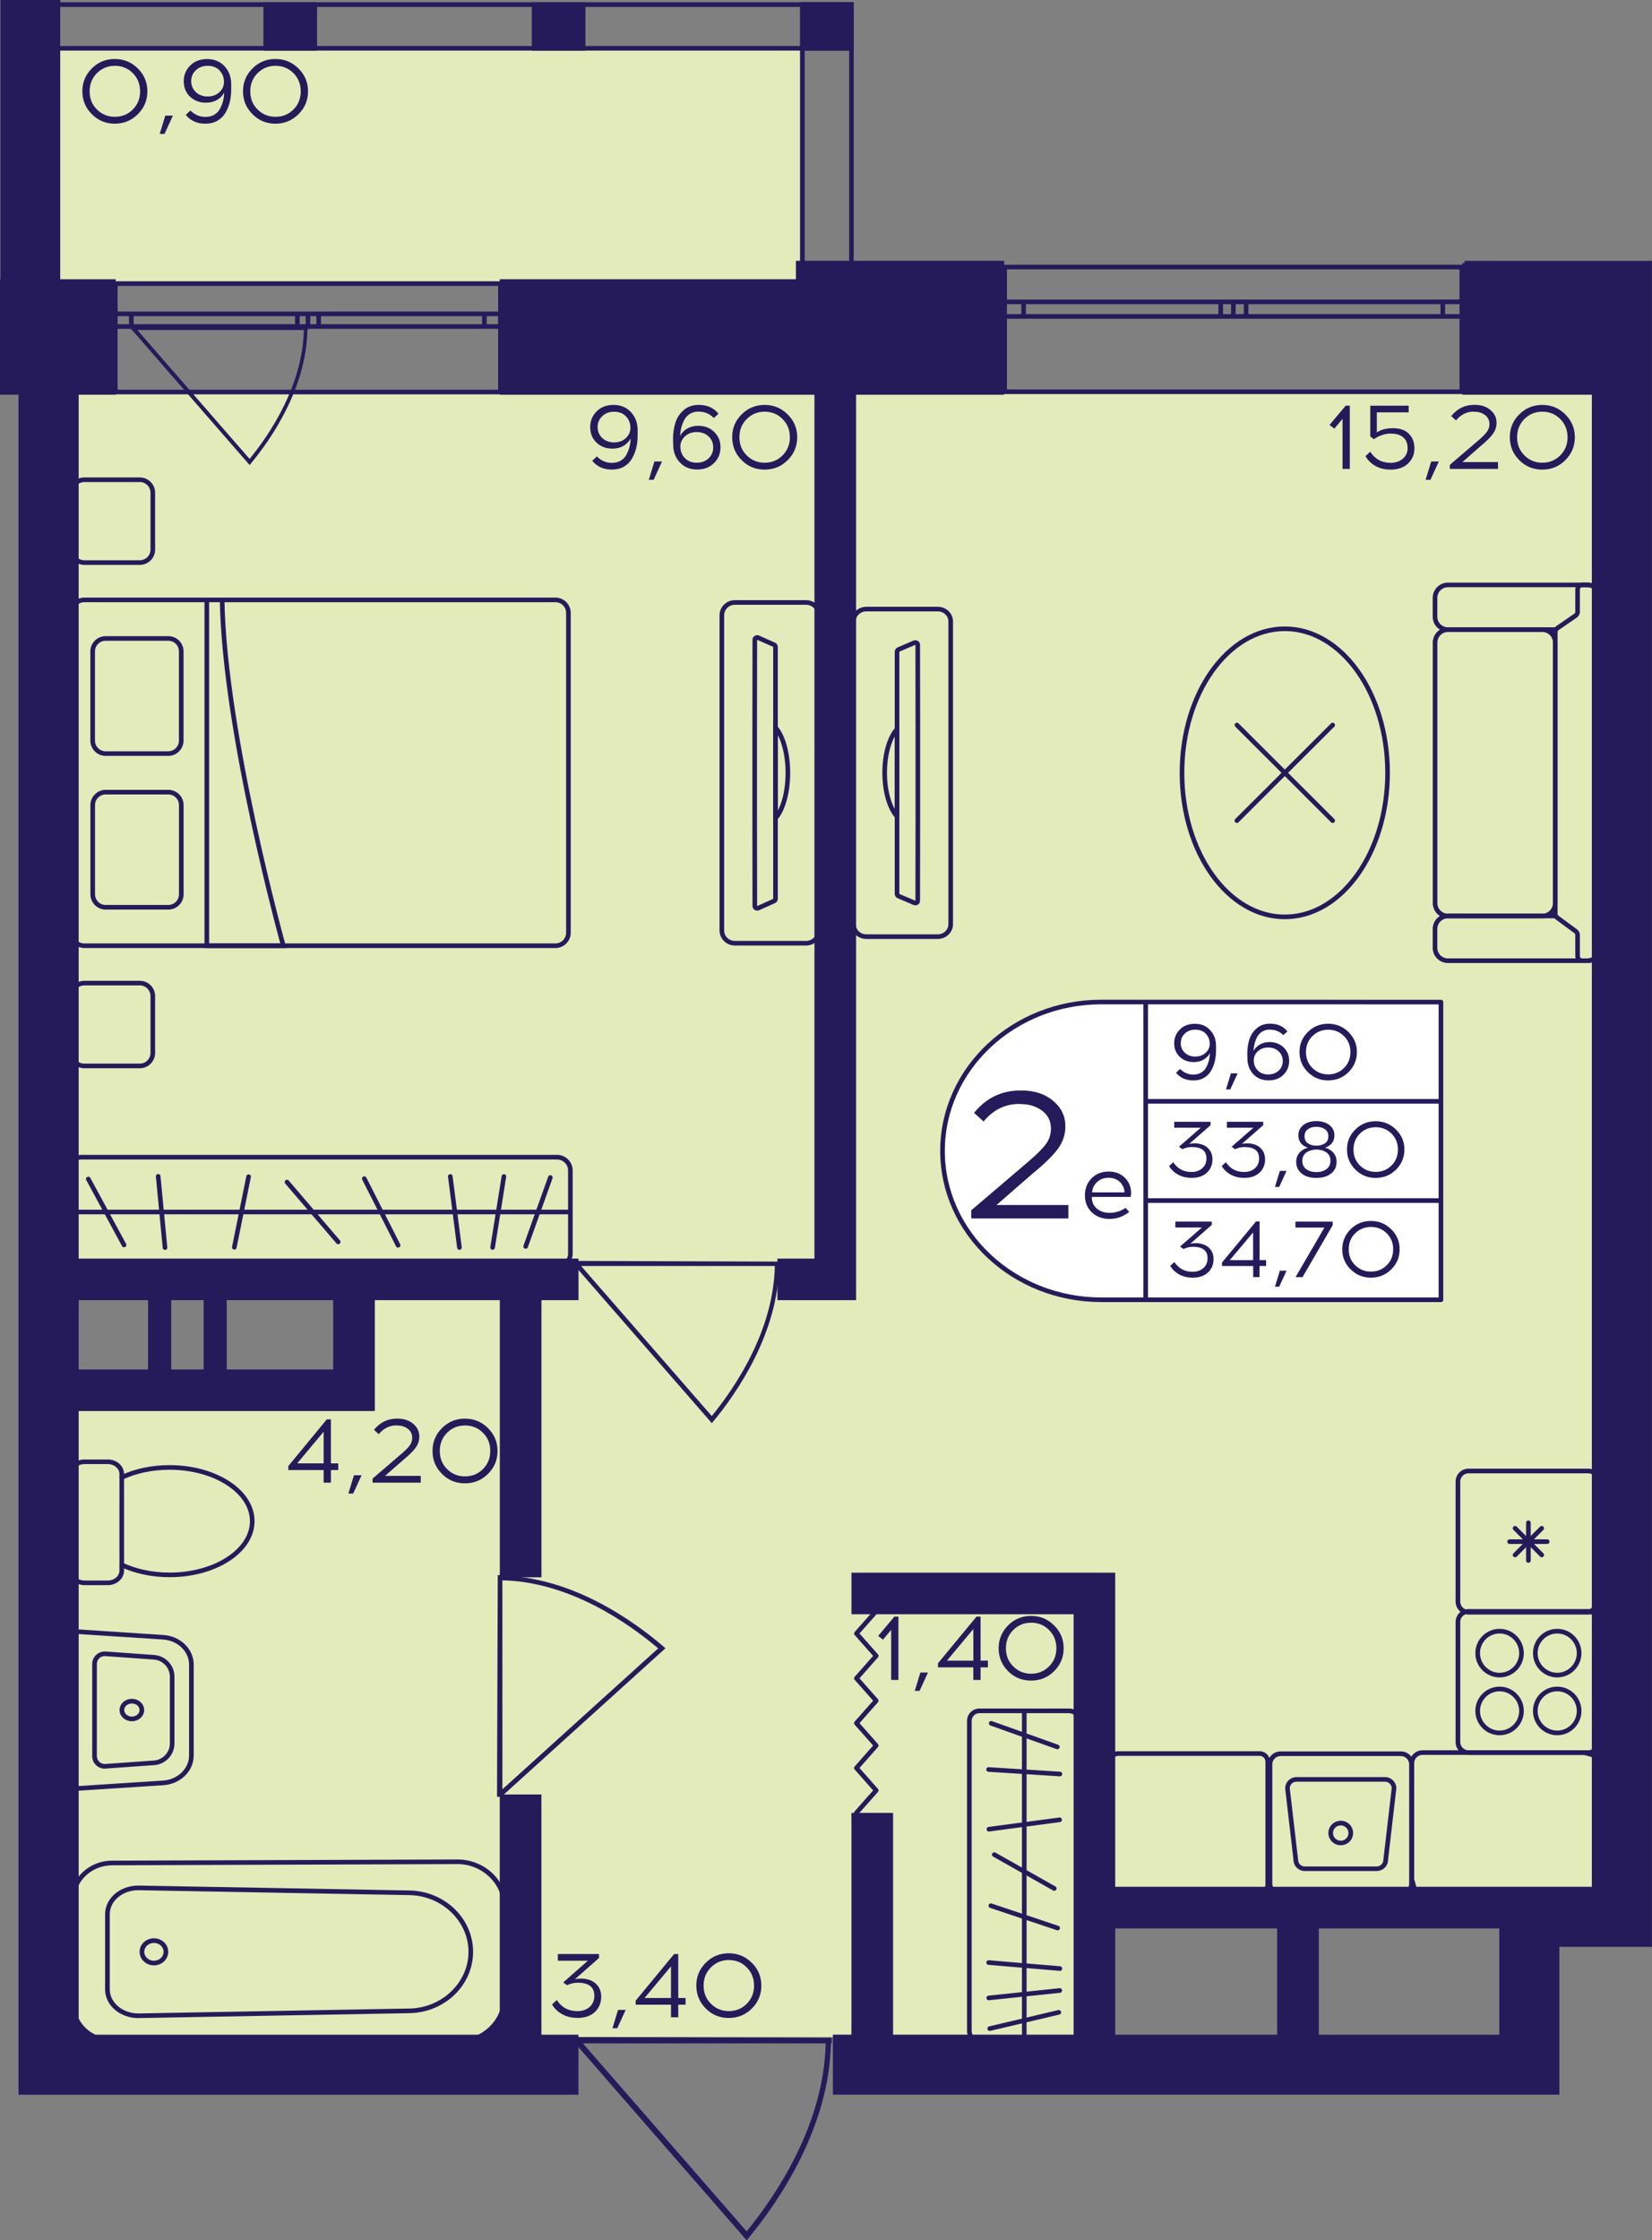<?xml version="1.0" encoding="utf-8"?>
<!-- Generator: Adobe Illustrator 24.3.0, SVG Export Plug-In . SVG Version: 6.00 Build 0)  -->
<svg version="1.1" id="Слой_1" xmlns="http://www.w3.org/2000/svg" xmlns:xlink="http://www.w3.org/1999/xlink" x="0px" y="0px"
	 viewBox="0 0 295.25 400.29" style="enable-background:new 0 0 295.25 400.29;" xml:space="preserve">
<rect x="0" y="0" width="295.25" height="400.29" fill="#808080" stroke="none"/>
<path style="fill:#E3EBBA;" d="M10.34,363.97c61.75,0,123.5,0,185.25,0c0-7.7,0-15.41,0-23.11c31.98,0,63.96,0,95.93,0
	c0-90.24,0-180.49,0-270.73H10.34c0,52.83,0,105.65,0,158.48c17.64,0,35.29,0,52.93,0c0,6.6,0,13.21,0,19.81
	c-17.64,0-35.29,0-52.93,0C10.34,286.93,10.34,325.45,10.34,363.97z"/>
<rect x="5.44" y="8.82" style="fill:#E3EBBA;" width="137.56" height="41.5"/>
<g>
	
		<rect x="142.99" y="0.41" transform="matrix(-1 -2.740408e-07 2.740408e-07 -1 295.578 9.458)" style="fill:#251B5B;" width="9.59" height="8.63"/>
	
		<rect x="0.49" y="0.41" transform="matrix(-1 -2.788777e-07 2.788777e-07 -1 10.415 9.458)" style="fill:#251B5B;" width="9.43" height="8.63"/>
	
		<rect x="47.07" y="0.41" transform="matrix(-1 -2.740449e-07 2.740449e-07 -1 103.739 9.457)" style="fill:#251B5B;" width="9.59" height="8.63"/>
	
		<rect x="95.03" y="0.41" transform="matrix(-1 -2.740415e-07 2.740415e-07 -1 199.658 9.457)" style="fill:#251B5B;" width="9.59" height="8.63"/>
	<g>
		<path style="fill:#251B5B;" d="M151.76,1.24l0,52.78h-7.94V1.24H151.76 M152.58,0.41h-9.59v54.43h9.59L152.58,0.41L152.58,0.41z"
			/>
	</g>
	<g>
		<path style="fill:#251B5B;" d="M9.01,1.24v52.78H1.24V1.24H9.01 M9.84,0.41H0.41v54.43h9.43V0.41L9.84,0.41z"/>
	</g>
	<g>
		<path style="fill:#251B5B;" d="M1.32,1.24l150.44,0v6.98l-150.44,0V1.24 M0.49,0.41v8.63l152.09,0V0.41L0.49,0.41L0.49,0.41z"/>
	</g>
</g>
<g>
	<path style="fill:none;stroke:#251B5B;stroke-width:0.826;stroke-miterlimit:10;" d="M89.43,50.67H20.61v19.38l68.83,0V50.67z
		 M20.61,50.67h68.83 M20.61,70.05l68.83,0 M20.61,56.08h2.86v2.26h-2.86V56.08z M55.04,58.34h-1.9v-2.26h1.9V58.34z M23.47,56.08
		h29.67v2.26H23.47V56.08z M55.04,56.08h1.92v2.26h-1.92V56.08z M89.43,58.34h-2.86v-2.26h2.86V58.34z M56.96,56.08h29.61v2.26
		H56.96V56.08z M20.61,56.08h2.86 M23.47,56.08v2.26 M23.47,58.34h-2.86 M55.04,58.34h-1.9 M53.14,58.34v-2.26 M53.14,56.08h1.9
		 M23.47,56.08h29.67 M53.14,58.34H23.47 M55.04,56.08h1.92 M56.96,56.08v2.26 M56.96,58.34h-1.92 M89.43,58.34h-2.86 M86.57,58.34
		v-2.26 M86.57,56.08h2.86 M56.96,56.08h29.61 M86.57,58.34H56.96"/>
</g>
<g>
	<path style="fill:none;stroke:#251B5B;stroke-width:0.826;stroke-miterlimit:10;" d="M261.26,47.72h-81.71V70l81.71,0V47.72z
		 M179.54,47.72h81.71 M179.54,70l81.71,0 M179.54,53.94h3.4v2.6h-3.4V53.94z M220.43,56.54h-2.26v-2.6h2.26V56.54z M182.94,53.94
		h35.23v2.6h-35.23V53.94z M220.43,53.94h2.28v2.6h-2.28V53.94z M261.26,56.54h-3.4v-2.6h3.4V56.54z M222.71,53.94l35.15,0v2.6
		l-35.15,0V53.94z M179.54,53.94h3.4 M182.94,53.94v2.6 M182.94,56.54h-3.4 M220.43,56.54h-2.26 M218.17,56.54v-2.6 M218.17,53.94
		h2.26 M182.94,53.94h35.23 M218.17,56.54h-35.23 M220.43,53.94h2.28 M222.71,53.94v2.6 M222.71,56.54h-2.28 M261.26,56.54h-3.4
		 M257.86,56.54v-2.6 M257.86,53.94h3.4 M222.71,53.94l35.15,0 M257.86,56.54l-35.15,0"/>
</g>
<polyline style="fill:none;stroke:#251B5B;stroke-width:0.826;stroke-linecap:round;stroke-linejoin:round;stroke-miterlimit:10;" points="
	153.06,323.91 156.6,319.91 153.06,315.9 156.6,311.89 153.06,307.89 156.6,303.88 153.06,299.88 156.6,295.87 153.06,291.87 
	156.6,287.87 "/>
<path style="fill:#251B5B;" d="M148.64,364.12c0,0.33-0.01,0.65-0.01,1h-0.13c-0.3,15.09-9.31,28.23-14.72,34.78l-0.33,0.4
	l-30.64-35.18h-0.2c0-0.38,0-0.76,0-1.14C117.96,364.02,133.3,364.07,148.64,364.12z M104.18,365.11l29.26,33.59
	c5.35-6.55,13.83-19.19,14.12-33.59L104.18,365.11z"/>
<path style="fill:#251B5B;" d="M139.35,225.42c0,0.26-0.01,0.52-0.01,0.79h-0.1c-0.24,12.05-7.43,22.53-11.75,27.76l-0.27,0.32
	l-24.45-28.08h-0.16c0-0.3,0-0.61,0-0.91C114.86,225.34,127.11,225.38,139.35,225.42z M103.86,226.21l23.35,26.81
	c4.27-5.23,11.04-15.32,11.27-26.81L103.86,226.21z"/>
<path style="fill:#251B5B;" d="M88.96,281.43c0.27,0,0.54,0.01,0.82,0.01v0.11c12.51,0.26,23.39,8.01,28.82,12.67l0.33,0.29
	l-29.15,26.37v0.17c-0.32,0-0.63,0-0.95,0C88.88,307.84,88.92,294.64,88.96,281.43z M89.79,319.71l27.84-25.18
	c-5.43-4.6-15.91-11.9-27.84-12.16L89.79,319.71z"/>
<path style="fill:#251B5B;" d="M55.04,58.28c0,0.23,0,0.45-0.01,0.68h-0.09c-0.2,10.35-6.38,19.37-10.1,23.86l-0.23,0.27L23.6,58.96
	h-0.13c0-0.26,0-0.52,0-0.78C33.99,58.21,44.52,58.25,55.04,58.28z M24.54,58.96l20.07,23.04c3.67-4.49,9.49-13.17,9.69-23.04
	L24.54,58.96z"/>
<g>
	<path style="fill:none;stroke:#251B5B;stroke-width:0.826;stroke-miterlimit:10;" d="M286.02,110.2v-3.39
		c0-1.27-1.04-2.3-2.32-2.3h-0.93l-23.98,0c-1.27,0-2.32,1.04-2.32,2.3v3.39c0,1.28,1.04,2.3,2.32,2.3l19.29,0"/>
	<path style="fill:none;stroke:#251B5B;stroke-width:0.826;stroke-miterlimit:10;" d="M286.02,165.97v3.39
		c0,1.28-1.04,2.3-2.32,2.3h-0.93h-23.98c-1.27,0-2.32-1.02-2.32-2.3v-3.39c0-1.27,1.04-2.3,2.32-2.3h19.26"/>
	<path style="fill:none;stroke:#251B5B;stroke-width:0.826;stroke-miterlimit:10;" d="M256.48,161.36v-46.54
		c0-1.28,1.03-2.31,2.31-2.31h16.86c1.28,0,2.31,1.03,2.31,2.31v46.54c0,1.28-1.03,2.31-2.31,2.31h-16.86
		C257.51,163.67,256.48,162.64,256.48,161.36z"/>
	<path style="fill:none;stroke:#251B5B;stroke-width:0.826;stroke-miterlimit:10;" d="M281.6,166.39l-3.31-2.44
		c-0.21-0.16-0.33-0.4-0.33-0.66v-50.36c0-0.27,0.13-0.52,0.36-0.68l3.27-2.25c0.22-0.15,0.36-0.41,0.36-0.68v-3.99
		c0-0.45,0.37-0.82,0.83-0.82h0.92c1.28,0,2.32,1.03,2.32,2.3v62.55c0,1.27-1.04,2.3-2.32,2.3h-0.92c-0.46,0-0.83-0.37-0.83-0.82
		v-3.8C281.94,166.79,281.81,166.54,281.6,166.39z"/>
</g>
<g>
	<path style="fill:none;stroke:#251B5B;stroke-width:0.826;stroke-miterlimit:10;" d="M154.84,167.36h12.75
		c1.29,0,2.32-1,2.32-2.21l0-54.11c0-1.23-1.03-2.21-2.32-2.21h-12.75c-1.27,0-2.32,0.98-2.32,2.21l0,54.11
		C152.52,166.37,153.56,167.36,154.84,167.36z M160.32,116.44c0-0.16,0.12-0.32,0.26-0.38l2.83-1.22c0.3-0.11,0.61,0.08,0.61,0.38
		c0,1.93,0.02,7.97,0.02,15.09v15.53c0,7.12-0.02,13.18-0.02,15.09c0,0.32-0.31,0.51-0.61,0.38l-2.83-1.2
		c-0.15-0.06-0.26-0.22-0.26-0.4V116.44z"/>
	<g>
		<path style="fill:none;stroke:#251B5B;stroke-width:0.826;stroke-miterlimit:10;" d="M158.11,138.08c0-3.39,0.89-6.34,2.2-7.78
			l0,15.56C159.01,144.43,158.11,141.48,158.11,138.08z"/>
	</g>
</g>
<g>
	<g>
		<path style="fill:none;stroke:#251B5B;stroke-width:0.826;stroke-miterlimit:10;" d="M15.07,168.98l84.2,0
			c1.28,0,2.32-1.04,2.32-2.32l0-57.15c0-1.28-1.04-2.32-2.32-2.32l-84.2,0c-1.28,0-2.32,1.04-2.32,2.32l0,57.15
			C12.75,167.95,13.79,168.98,15.07,168.98z"/>
		<g>
			<path style="fill:none;stroke:#251B5B;stroke-width:0.826;stroke-miterlimit:10;" d="M30.08,114.08H18.88
				c-1.28,0-2.32,1.04-2.32,2.32l0,15.93c0,1.28,1.04,2.32,2.32,2.32h11.19c1.28,0,2.32-1.04,2.32-2.32l0-15.93
				C32.4,115.11,31.36,114.08,30.08,114.08z"/>
			<path style="fill:none;stroke:#251B5B;stroke-width:0.826;stroke-miterlimit:10;" d="M30.08,141.54l-11.19,0
				c-1.28,0-2.32,1.04-2.32,2.32l0,15.93c0,1.28,1.04,2.32,2.32,2.32l11.19,0c1.28,0,2.32-1.04,2.32-2.32l0-15.93
				C32.4,142.57,31.36,141.54,30.08,141.54z"/>
		</g>
		<path style="fill:none;stroke:#251B5B;stroke-width:0.826;stroke-miterlimit:10;" d="M36.96,107.2l0,61.79h13.68
			c0,0-10.55-37.96-10.94-61.79"/>
	</g>
	<path style="fill:none;stroke:#251B5B;stroke-width:0.826;stroke-linecap:round;stroke-miterlimit:10;" d="M24.99,85.72l-9.92,0
		c-1.28,0-2.32,1.04-2.32,2.32l0,10.16c0,1.28,1.04,2.32,2.32,2.32l9.92,0c1.28,0,2.32-1.04,2.32-2.32l0-10.16
		C27.31,86.76,26.27,85.72,24.99,85.72z"/>
	<path style="fill:none;stroke:#251B5B;stroke-width:0.826;stroke-linecap:round;stroke-miterlimit:10;" d="M24.99,175.66h-9.92
		c-1.28,0-2.32,1.04-2.32,2.32l0,10.16c0,1.28,1.04,2.32,2.32,2.32h9.92c1.28,0,2.32-1.04,2.32-2.32l0-10.16
		C27.31,176.7,26.27,175.66,24.99,175.66z"/>
</g>
<g>
	<path style="fill:none;stroke:#251B5B;stroke-width:0.826;stroke-miterlimit:10;" d="M144.08,107.65h-12.75
		c-1.29,0-2.32,1.04-2.32,2.3l0,56.28c0,1.28,1.03,2.3,2.32,2.3h12.75c1.27,0,2.32-1.02,2.32-2.3l0-56.28
		C146.4,108.69,145.36,107.65,144.08,107.65z M138.6,160.6c0,0.16-0.12,0.33-0.26,0.39l-2.83,1.27c-0.3,0.12-0.61-0.08-0.61-0.39
		c0-2.01-0.02-8.29-0.02-15.69v-16.15c0-7.4,0.02-13.7,0.02-15.69c0-0.33,0.31-0.53,0.61-0.39l2.83,1.25
		c0.15,0.07,0.26,0.23,0.26,0.41L138.6,160.6z"/>
	<g>
		<path style="fill:none;stroke:#251B5B;stroke-width:0.826;stroke-miterlimit:10;" d="M140.81,138.1c0,3.52-0.89,6.6-2.2,8.09
			v-16.19C139.91,131.5,140.81,134.56,140.81,138.1z"/>
	</g>
</g>
<g>
	<path style="fill:#251B5B;" d="M283.71,313.56c0.82,0,1.48,0.67,1.48,1.48v21.33c0,0.82-0.67,1.48-1.48,1.48h-29.48
		c-0.82,0-1.48-0.67-1.48-1.48v-21.33c0-0.82,0.67-1.48,1.48-1.48H283.71 M283.71,312.74h-29.48c-1.28,0-2.31,1.03-2.31,2.31v21.33
		c0,1.28,1.03,2.31,2.31,2.31h29.48c1.28,0,2.31-1.03,2.31-2.31v-21.33C286.02,313.77,284.98,312.74,283.71,312.74L283.71,312.74z"
		/>
</g>
<g>
	<g>
		<path style="fill:#251B5B;" d="M250.37,313.77c0.82,0,1.48,0.67,1.48,1.48v21.33c0,0.82-0.67,1.48-1.48,1.48h-21.5
			c-0.82,0-1.48-0.67-1.48-1.48v-21.33c0-0.82,0.67-1.48,1.48-1.48H250.37 M250.37,312.94h-21.5c-1.28,0-2.31,1.03-2.31,2.31v21.33
			c0,1.28,1.03,2.31,2.31,2.31h21.5c1.28,0,2.31-1.03,2.31-2.31v-21.33C252.68,313.98,251.65,312.94,250.37,312.94L250.37,312.94z"
			/>
	</g>
	<g>
		<path style="fill:#251B5B;" d="M247.53,318.35c0.65,0,1.18,0.51,1.2,1.15l-1.48,12.71l-0.01,0.05v0.05c0,0.65-0.54,1.19-1.2,1.19
			H233.2c-0.66,0-1.2-0.53-1.2-1.19v-0.05l-0.01-0.05l-1.48-12.71c0.02-0.64,0.55-1.15,1.2-1.15H247.53 M247.53,317.53h-15.81
			c-1.12,0-2.03,0.9-2.03,2.01l1.48,12.76c0,1.11,0.91,2.01,2.03,2.01h12.85c1.12,0,2.03-0.9,2.03-2.01l1.48-12.76
			C249.55,318.43,248.65,317.53,247.53,317.53L247.53,317.53z"/>
	</g>
	<g>
		<path style="fill:#251B5B;" d="M239.62,326.16c0.76,0,1.38,0.61,1.38,1.37s-0.62,1.37-1.38,1.37c-0.76,0-1.38-0.61-1.38-1.37
			S238.86,326.16,239.62,326.16 M239.62,325.33c-1.22,0-2.21,0.98-2.21,2.19c0,1.21,0.99,2.19,2.21,2.19c1.22,0,2.21-0.98,2.21-2.19
			C241.83,326.31,240.84,325.33,239.62,325.33L239.62,325.33z"/>
	</g>
</g>
<g>
	<g>
		<path style="fill:#251B5B;" d="M283.85,288.33c0.82,0,1.48,0.67,1.48,1.48v21.45c0,0.82-0.67,1.48-1.48,1.48h-21.39
			c-0.82,0-1.48-0.67-1.48-1.48v-21.45c0-0.82,0.67-1.48,1.48-1.48H283.85 M283.85,287.51h-21.39c-1.28,0-2.31,1.03-2.31,2.31v21.45
			c0,1.28,1.03,2.31,2.31,2.31h21.39c1.28,0,2.31-1.03,2.31-2.31v-21.45C286.16,288.54,285.13,287.51,283.85,287.51L283.85,287.51z"
			/>
	</g>
	<g>
		<g>
			<path style="fill:#251B5B;" d="M268.01,302.2c1.93,0,3.5,1.58,3.5,3.51s-1.57,3.51-3.5,3.51s-3.5-1.58-3.5-3.51
				S266.08,302.2,268.01,302.2 M268.01,301.37c-2.39,0-4.33,1.94-4.33,4.34s1.94,4.34,4.33,4.34s4.33-1.94,4.33-4.34
				S270.4,301.37,268.01,301.37L268.01,301.37z"/>
		</g>
		<g>
			<path style="fill:#251B5B;" d="M278.31,291.87c1.93,0,3.5,1.58,3.5,3.51s-1.57,3.51-3.5,3.51s-3.5-1.58-3.5-3.51
				S276.38,291.87,278.31,291.87 M278.31,291.04c-2.39,0-4.33,1.94-4.33,4.34c0,2.4,1.94,4.34,4.33,4.34s4.33-1.94,4.33-4.34
				C282.64,292.98,280.7,291.04,278.31,291.04L278.31,291.04z"/>
		</g>
		<g>
			<path style="fill:#251B5B;" d="M268.01,291.87c1.93,0,3.5,1.58,3.5,3.51s-1.57,3.51-3.5,3.51s-3.5-1.58-3.5-3.51
				S266.08,291.87,268.01,291.87 M268.01,291.04c-2.39,0-4.33,1.94-4.33,4.34c0,2.4,1.94,4.34,4.33,4.34s4.33-1.94,4.33-4.34
				C272.33,292.98,270.4,291.04,268.01,291.04L268.01,291.04z"/>
		</g>
		<g>
			<path style="fill:#251B5B;" d="M278.31,302.2c1.93,0,3.5,1.58,3.5,3.51s-1.57,3.51-3.5,3.51s-3.5-1.58-3.5-3.51
				S276.38,302.2,278.31,302.2 M278.31,301.37c-2.39,0-4.33,1.94-4.33,4.34s1.94,4.34,4.33,4.34s4.33-1.94,4.33-4.34
				S280.7,301.37,278.31,301.37L278.31,301.37z"/>
		</g>
	</g>
</g>
<g>
	<g>
		<path style="fill:#251B5B;" d="M283.85,263.25c0.82,0,1.48,0.67,1.48,1.48v21.45c0,0.82-0.67,1.48-1.48,1.48h-21.39
			c-0.82,0-1.48-0.67-1.48-1.48v-21.45c0-0.82,0.67-1.48,1.48-1.48H283.85 M283.85,262.42h-21.39c-1.28,0-2.31,1.03-2.31,2.31v21.45
			c0,1.28,1.03,2.31,2.31,2.31h21.39c1.28,0,2.31-1.03,2.31-2.31v-21.45C286.16,263.46,285.13,262.42,283.85,262.42L283.85,262.42z"
			/>
	</g>
	<g>
		
			<line style="fill:none;stroke:#251B5B;stroke-width:0.826;stroke-linecap:round;stroke-miterlimit:10;" x1="269.8" y1="275.46" x2="276.52" y2="275.46"/>
		
			<line style="fill:none;stroke:#251B5B;stroke-width:0.826;stroke-linecap:round;stroke-miterlimit:10;" x1="270.78" y1="273.07" x2="275.54" y2="277.84"/>
		
			<line style="fill:none;stroke:#251B5B;stroke-width:0.826;stroke-linecap:round;stroke-miterlimit:10;" x1="273.16" y1="272.09" x2="273.16" y2="278.83"/>
		
			<line style="fill:none;stroke:#251B5B;stroke-width:0.826;stroke-linecap:round;stroke-miterlimit:10;" x1="275.54" y1="273.07" x2="270.78" y2="277.84"/>
	</g>
</g>
<g>
	<path style="fill:#251B5B;" d="M225.14,313.74c0.56,0,1.02,0.46,1.02,1.02v21.99c0,0.56-0.46,1.02-1.02,1.02h-25.3
		c-0.56,0-1.02-0.46-1.02-1.02v-21.99c0-0.56,0.46-1.02,1.02-1.02H225.14 M225.14,312.91h-25.3c-1.02,0-1.85,0.83-1.85,1.85v21.99
		c0,1.02,0.83,1.85,1.85,1.85h25.3c1.02,0,1.85-0.83,1.85-1.85v-21.99C226.98,313.74,226.16,312.91,225.14,312.91L225.14,312.91z"/>
</g>
<g>
	
		<ellipse style="fill:none;stroke:#251B5B;stroke-width:0.826;stroke-miterlimit:10;" cx="229.62" cy="138.09" rx="18.37" ry="25.74"/>
	<g>
		
			<line style="fill:none;stroke:#251B5B;stroke-width:0.826;stroke-linecap:round;stroke-miterlimit:10;" x1="238.18" y1="129.55" x2="221.06" y2="146.63"/>
		
			<line style="fill:none;stroke:#251B5B;stroke-width:0.826;stroke-linecap:round;stroke-miterlimit:10;" x1="238.18" y1="146.63" x2="221.07" y2="129.55"/>
	</g>
</g>
<g>
	<g>
		<path style="fill:none;stroke:#251B5B;stroke-width:0.826;stroke-miterlimit:10;" d="M21.76,263.99v-0.61
			c0-1.21-1.12-2.19-2.49-2.19h-4.15c-1.38,0-2.49,0.99-2.49,2.19v17.25c0,1.21,1.1,2.19,2.49,2.19h4.15c1.37,0,2.49-0.99,2.49-2.19
			v-1.02"/>
	</g>
	<g>
		<path style="fill:none;stroke:#251B5B;stroke-width:0.826;stroke-miterlimit:10;" d="M45.08,271.8c0-5.3-6.61-9.6-14.77-9.6
			c-3.18,0-6.15,0.65-8.55,1.79v15.62c2.41,1.13,5.37,1.79,8.55,1.79C38.47,281.4,45.08,277.1,45.08,271.8z"/>
	</g>
</g>
<g>
	<g>
		<path style="fill:#251B5B;" d="M81.92,333.07c4.32,0.1,7.84,3.48,7.84,7.55v16.27c0,4.07-3.52,7.46-7.83,7.55l-61.89-0.21
			c-3.65,0-6.62-2.79-6.62-6.22l0-18.5c0-3.43,2.97-6.22,6.63-6.22L81.92,333.07 M81.93,332.25l-61.89,0.21
			c-4.11,0-7.45,3.15-7.45,7.04l0,18.5c0,3.89,3.33,7.04,7.45,7.04l61.89,0.21c4.81-0.1,8.65-3.82,8.65-8.37v-16.27
			C90.59,336.07,86.74,332.35,81.93,332.25L81.93,332.25z"/>
	</g>
	<g>
		<path style="fill:#251B5B;" d="M24.71,337.74l48.48,0.88c5.81,0.11,10.54,4.66,10.54,10.13c0,5.47-4.73,10.02-10.53,10.13
			l-48.47,0.88c-2.81,0-5.11-1.93-5.11-4.29v-13.44C19.61,339.67,21.9,337.74,24.71,337.74 M24.71,336.91
			c-3.28,0-5.93,2.29-5.93,5.12v13.44c0,2.83,2.66,5.12,5.93,5.12l48.49-0.88c6.3-0.12,11.35-4.99,11.35-10.96v0
			c0-5.96-5.04-10.83-11.35-10.96L24.71,336.91L24.71,336.91z"/>
	</g>
	<g>
		<path style="fill:#251B5B;" d="M27.51,347.16c0.95,0,1.73,0.71,1.73,1.59s-0.78,1.59-1.73,1.59s-1.73-0.71-1.73-1.59
			S26.56,347.16,27.51,347.16 M27.51,346.33c-1.41,0-2.56,1.08-2.56,2.42s1.14,2.42,2.56,2.42c1.41,0,2.56-1.08,2.56-2.42
			S28.92,346.33,27.51,346.33L27.51,346.33z"/>
	</g>
</g>
<g>
	<g>
		<path style="fill:#251B5B;" d="M23.57,304.38L23.57,304.38c0.76,0,1.37,0.53,1.37,1.17s-0.62,1.17-1.37,1.17s-1.37-0.53-1.37-1.17
			C22.2,304.9,22.81,304.38,23.57,304.38 M23.57,303.55c-1.21,0-2.2,0.89-2.2,2c0,1.1,0.98,2,2.2,2c1.21,0,2.2-0.89,2.2-2
			C25.77,304.45,24.78,303.55,23.57,303.55L23.57,303.55z"/>
	</g>
	<g>
		<path style="fill:#251B5B;" d="M13.42,291.93l15.72,1.02c2.61,0.17,4.65,2.13,4.65,4.47v16.26c0,2.34-2.04,4.3-4.65,4.47
			l-15.72,1.02L13.42,291.93 M12.59,291.05l0,29l16.6-1.07c3.06-0.2,5.43-2.51,5.43-5.29v-16.26c0-2.78-2.37-5.1-5.43-5.29
			L12.59,291.05L12.59,291.05z"/>
	</g>
	<g>
		<path style="fill:#251B5B;" d="M18.71,295.91c0.03,0,0.07,0,0.1,0l8.69,0.62c1.6,0.11,2.86,1.46,2.86,3.06v11.92
			c0,1.6-1.25,2.94-2.86,3.06l-8.69,0.62c-0.03,0-0.07,0-0.1,0c-0.77,0-1.4-0.63-1.4-1.4v-16.47
			C17.31,296.54,17.94,295.91,18.71,295.91 M18.71,295.09c-1.22,0-2.23,0.99-2.23,2.23v16.47c0,1.24,1.01,2.23,2.23,2.23
			c0.05,0,0.11,0,0.16-0.01l8.69-0.62c2.04-0.14,3.62-1.84,3.62-3.88v-11.92c0-2.04-1.58-3.73-3.62-3.88l-8.69-0.62
			C18.82,295.09,18.76,295.09,18.71,295.09L18.71,295.09z"/>
	</g>
</g>
<g>
	<g>
		<g>
			<path style="fill:#251B5B;" d="M99.56,207.18c1.09,0,1.97,0.88,1.97,1.97v14.82c0,1.09-0.88,1.97-1.97,1.97H14.58
				c-1.09,0-1.97-0.88-1.97-1.97v-14.82c0-1.09,0.88-1.97,1.97-1.97H99.56 M99.56,206.35H14.58c-1.54,0-2.79,1.25-2.79,2.79v14.82
				c0,1.54,1.25,2.79,2.79,2.79h84.98c1.54,0,2.79-1.25,2.79-2.79v-14.82C102.35,207.6,101.1,206.35,99.56,206.35L99.56,206.35z"/>
		</g>
	</g>
	
		<line style="fill:none;stroke:#251B5B;stroke-width:0.826;stroke-miterlimit:10;" x1="12.16" y1="216.56" x2="102.04" y2="216.56"/>
	
		<line style="fill:none;stroke:#251B5B;stroke-width:0.826;stroke-linecap:round;stroke-miterlimit:10;" x1="28.27" y1="210.19" x2="29.49" y2="222.92"/>
	
		<line style="fill:none;stroke:#251B5B;stroke-width:0.826;stroke-linecap:round;stroke-miterlimit:10;" x1="44.43" y1="210.25" x2="41.88" y2="222.86"/>
	
		<line style="fill:none;stroke:#251B5B;stroke-width:0.826;stroke-linecap:round;stroke-miterlimit:10;" x1="98.36" y1="210.4" x2="93.95" y2="222.71"/>
	
		<line style="fill:none;stroke:#251B5B;stroke-width:0.826;stroke-linecap:round;stroke-miterlimit:10;" x1="51.29" y1="211.21" x2="60.44" y2="221.9"/>
	
		<line style="fill:none;stroke:#251B5B;stroke-width:0.826;stroke-linecap:round;stroke-miterlimit:10;" x1="65.11" y1="210.6" x2="71.15" y2="222.51"/>
	
		<line style="fill:none;stroke:#251B5B;stroke-width:0.826;stroke-linecap:round;stroke-miterlimit:10;" x1="80.48" y1="210.21" x2="82.11" y2="222.9"/>
	
		<line style="fill:none;stroke:#251B5B;stroke-width:0.826;stroke-linecap:round;stroke-miterlimit:10;" x1="90.06" y1="210.22" x2="88.04" y2="222.89"/>
	
		<line style="fill:none;stroke:#251B5B;stroke-width:0.826;stroke-linecap:round;stroke-miterlimit:10;" x1="15.78" y1="210.66" x2="22.17" y2="222.45"/>
</g>
<g>
	<g>
		<g>
			<path style="fill:#251B5B;" d="M191.07,306.11c0.76,0,1.38,0.62,1.38,1.38v55.42c0,0.76-0.62,1.38-1.38,1.38h-16.03
				c-0.76,0-1.38-0.62-1.38-1.38v-55.42c0-0.76,0.62-1.38,1.38-1.38H191.07 M191.07,305.28h-16.03c-1.22,0-2.21,0.99-2.21,2.21
				v55.42c0,1.22,0.99,2.21,2.21,2.21h16.03c1.22,0,2.21-0.99,2.21-2.21v-55.42C193.28,306.27,192.29,305.28,191.07,305.28
				L191.07,305.28z"/>
		</g>
	</g>
	
		<line style="fill:none;stroke:#251B5B;stroke-width:0.826;stroke-miterlimit:10;" x1="183.06" y1="305.53" x2="183.06" y2="364.91"/>
	
		<line style="fill:none;stroke:#251B5B;stroke-width:0.826;stroke-linecap:round;stroke-miterlimit:10;" x1="176.68" y1="316.17" x2="189.43" y2="316.98"/>
	
		<line style="fill:none;stroke:#251B5B;stroke-width:0.826;stroke-linecap:round;stroke-miterlimit:10;" x1="176.74" y1="326.84" x2="189.38" y2="325.16"/>
	
		<line style="fill:none;stroke:#251B5B;stroke-width:0.826;stroke-linecap:round;stroke-miterlimit:10;" x1="176.89" y1="362.47" x2="189.23" y2="359.56"/>
	
		<line style="fill:none;stroke:#251B5B;stroke-width:0.826;stroke-linecap:round;stroke-miterlimit:10;" x1="177.7" y1="331.38" x2="188.42" y2="337.43"/>
	
		<line style="fill:none;stroke:#251B5B;stroke-width:0.826;stroke-linecap:round;stroke-miterlimit:10;" x1="177.09" y1="340.51" x2="189.02" y2="344.5"/>
	
		<line style="fill:none;stroke:#251B5B;stroke-width:0.826;stroke-linecap:round;stroke-miterlimit:10;" x1="176.7" y1="350.67" x2="189.42" y2="351.74"/>
	
		<line style="fill:none;stroke:#251B5B;stroke-width:0.826;stroke-linecap:round;stroke-miterlimit:10;" x1="176.71" y1="356.99" x2="189.4" y2="355.66"/>
	
		<line style="fill:none;stroke:#251B5B;stroke-width:0.826;stroke-linecap:round;stroke-miterlimit:10;" x1="177.15" y1="307.92" x2="188.97" y2="312.14"/>
</g>
<g>
	<path style="fill:#251B5B;stroke:#251B5B;stroke-width:0.826;stroke-miterlimit:10;" d="M13.65,70.12h6.62V50.31h-9.92V0.41H0.49
		v49.9H0.41v19.81h3.31v303.75h6.62h3.31h89.32v-9.9h-6.62v-42.92h-6.62v39.06c-0.22,0.43-0.42,0.87-0.71,1.26
		c-0.9,1.25-2.03,2.05-3.19,2.6H16.56c-0.86-0.52-1.69-1.19-2.37-2.14c-0.22-0.3-0.37-0.64-0.54-0.97V251.71h13.23h3.31h29.77h6.62
		v-6.6V231.9h23.16v49.52h6.62V231.9h6.62v-6.6H13.65V70.12z M30.19,245.11V231.9h6.62v13.21H30.19z M59.96,245.11H40.11V231.9
		h19.85V245.11z M26.88,231.9v13.21H13.65V231.9H26.88z"/>
	<polygon style="fill:#251B5B;stroke:#251B5B;stroke-width:0.826;stroke-miterlimit:10;" points="152.59,225.3 152.59,70.12 
		159.2,70.12 179.05,70.12 179.05,47.01 142.66,47.01 142.66,50.31 89.73,50.31 89.73,70.12 142.66,70.12 145.97,70.12 
		145.97,225.3 139.35,225.3 139.35,231.9 145.97,231.9 152.59,231.9 	"/>
	<path style="fill:#251B5B;stroke:#251B5B;stroke-width:0.826;stroke-miterlimit:10;" d="M261.75,47.01v23.11h23.16v217.34
		c-0.23,0.18-0.46,0.37-0.65,0.48c0.17,0.04,0.4,0.14,0.65,0.27v24.59c-0.29,0.25-0.57,0.46-0.81,0.59c0.2,0.05,0.5,0.17,0.81,0.37
		v23.62c-0.04,0.06-0.08,0.11-0.12,0.16h-6.5h-3.31h-3.31h-3.31h-15.49c-0.11-0.21-0.18-0.41-0.22-0.56
		c-0.09,0.16-0.27,0.37-0.41,0.56h-24.93c-0.16-0.19-0.34-0.4-0.44-0.56c-0.04,0.15-0.12,0.35-0.23,0.56H198.9v-49.52v-3.3v-3.3
		h-46.31v6.6h39.7v75.94H159.2v-39.62h-6.62v39.62h-3.31v9.9h119.09h9.92v-9.9v-16.51h16.54v-6.6v-3.3V70.12V53.62v-6.6H261.75z
		 M198.9,344.16h29.77v19.81H198.9V344.16z M235.29,363.97v-19.81h33.08v19.81H235.29z"/>
</g>
<g>
	<path style="fill:#FFFFFF;stroke:#251B5B;stroke-width:0.826;stroke-linejoin:round;stroke-miterlimit:10;" d="M257.53,179.05
		l0,53.19l-60.71,0c-15.65,0-28.37-11.92-28.37-26.6s12.72-26.6,28.37-26.6L257.53,179.05z M204.76,179.05l0,53.19 M204.76,196.78
		l52.77,0 M204.76,214.51l52.77,0"/>
	<g>
		<path style="fill:#251B5B;" d="M190.93,217.71h-17.35v-1.45l10.3-8.78c1.47-1.26,2.5-2.29,3.08-3.1c0.58-0.81,0.87-1.72,0.87-2.71
			c0-1.34-0.52-2.41-1.57-3.2c-1.05-0.79-2.31-1.19-3.78-1.19l-0.3-0.03c-2.54,0-4.67,1.05-6.39,3.14l-1.7-1.55
			c2.16-2.66,4.92-3.99,8.26-3.99h0.37c2.23,0.02,4.07,0.64,5.52,1.86c1.45,1.22,2.17,2.74,2.17,4.54c0,1.45-0.44,2.79-1.32,3.99
			c-0.88,1.21-2.38,2.69-4.5,4.42l-6.49,5.65h12.84V217.71z"/>
		<path style="fill:#251B5B;" d="M198.14,209.33c0.9,0,1.68,0.22,2.32,0.64c0.65,0.43,1.12,1.02,1.44,1.77
			c0.13,0.32,0.21,0.69,0.24,1.11c0.03,0.42,0,0.75-0.09,1.01h-6.92c0,0.87,0.29,1.56,0.88,2.07c0.59,0.51,1.34,0.77,2.27,0.78
			c1.06,0,2.02-0.3,2.89-0.89l0.65,0.73c-1.08,0.84-2.26,1.25-3.54,1.25c-1.29-0.01-2.35-0.41-3.16-1.19
			c-0.81-0.78-1.22-1.79-1.22-3.04c0-1.2,0.39-2.21,1.18-3.02C195.86,209.74,196.88,209.33,198.14,209.33z M198.14,210.44
			c-0.83,0-1.51,0.25-2.06,0.76c-0.55,0.51-0.85,1.12-0.89,1.85h5.77c0.02-0.29-0.04-0.6-0.18-0.94c-0.21-0.51-0.55-0.91-1-1.21
			C199.3,210.59,198.76,210.44,198.14,210.44z"/>
	</g>
	<g>
		<path style="fill:#251B5B;" d="M216.33,201.07l-3.81,3.34c0.28-0.08,0.67-0.12,1.16-0.12c0.97,0.06,1.71,0.35,2.23,0.87
			c0.52,0.52,0.78,1.18,0.78,1.97c0,0.97-0.32,1.76-0.97,2.38c-0.65,0.62-1.54,0.94-2.66,0.95h-0.13c-0.91-0.01-1.71-0.2-2.39-0.58
			c-0.68-0.38-1.22-0.89-1.6-1.53l0.75-0.68c0.76,1.16,1.85,1.74,3.26,1.74h0.09c0.76-0.02,1.38-0.25,1.86-0.69
			c0.48-0.44,0.72-1.02,0.72-1.73c0-1.36-0.87-2.04-2.62-2.04c-0.56,0-1.12,0.13-1.69,0.39l-0.6-0.44l3.89-3.4h-4.74v-1.06h6.5
			V201.07z"/>
		<path style="fill:#251B5B;" d="M225.74,201.07l-3.81,3.34c0.28-0.08,0.67-0.12,1.16-0.12c0.97,0.06,1.71,0.35,2.23,0.87
			c0.52,0.52,0.78,1.18,0.78,1.97c0,0.97-0.32,1.76-0.97,2.38c-0.65,0.62-1.54,0.94-2.66,0.95h-0.13c-0.91-0.01-1.71-0.2-2.39-0.58
			c-0.68-0.38-1.22-0.89-1.6-1.53l0.75-0.68c0.76,1.16,1.85,1.74,3.26,1.74h0.09c0.76-0.02,1.38-0.25,1.86-0.69
			c0.48-0.44,0.72-1.02,0.72-1.73c0-1.36-0.87-2.04-2.62-2.04c-0.56,0-1.12,0.13-1.69,0.39l-0.6-0.44l3.89-3.4h-4.74v-1.06h6.5
			V201.07z"/>
		<path style="fill:#251B5B;" d="M229.94,209.21l-1.32,2.87h-0.76l0.88-2.87H229.94z"/>
		<path style="fill:#251B5B;" d="M236.82,205.07c0.63,0.17,1.13,0.48,1.5,0.92c0.38,0.44,0.56,0.97,0.56,1.6
			c0,0.87-0.32,1.56-0.97,2.08c-0.64,0.52-1.51,0.79-2.58,0.8h-0.07c-1.1,0-1.97-0.26-2.62-0.78c-0.65-0.52-0.98-1.22-0.98-2.1
			c0-0.63,0.19-1.16,0.56-1.6c0.37-0.44,0.87-0.74,1.5-0.92c-1.12-0.39-1.67-1.13-1.67-2.23c0-0.74,0.3-1.35,0.89-1.82
			c0.59-0.47,1.36-0.7,2.3-0.7h0.13c0.93,0.02,1.68,0.26,2.26,0.73c0.58,0.46,0.86,1.06,0.86,1.8
			C238.49,203.94,237.93,204.68,236.82,205.07z M235.28,209.43c0.73,0,1.33-0.18,1.8-0.54c0.47-0.36,0.7-0.85,0.7-1.48
			c0-0.63-0.23-1.12-0.68-1.46c-0.45-0.35-1.06-0.53-1.83-0.55c-0.26,0-0.51,0.03-0.77,0.09c-0.26,0.06-0.53,0.16-0.81,0.3
			c-0.28,0.14-0.5,0.35-0.68,0.63c-0.17,0.28-0.26,0.61-0.26,1c0,0.63,0.23,1.12,0.7,1.48
			C233.93,209.25,234.53,209.43,235.28,209.43z M233.76,201.76c-0.41,0.28-0.61,0.71-0.61,1.27s0.2,0.98,0.61,1.26
			c0.41,0.28,0.91,0.42,1.52,0.42s1.11-0.14,1.52-0.42c0.41-0.28,0.61-0.7,0.61-1.26s-0.21-0.98-0.62-1.27
			c-0.41-0.28-0.91-0.43-1.51-0.43C234.67,201.33,234.16,201.48,233.76,201.76z"/>
		<path style="fill:#251B5B;" d="M242.23,201.82c1-0.99,2.2-1.48,3.62-1.48c1.42,0,2.63,0.49,3.64,1.48
			c1.01,0.99,1.51,2.18,1.51,3.58c0,1.4-0.5,2.6-1.5,3.59c-1,0.99-2.22,1.48-3.64,1.48c-1.42,0-2.62-0.49-3.62-1.48
			c-1-0.99-1.5-2.18-1.5-3.59C240.73,204,241.23,202.81,242.23,201.82z M248.69,202.55c-0.77-0.76-1.71-1.14-2.82-1.14
			s-2.05,0.38-2.82,1.14c-0.77,0.76-1.15,1.71-1.15,2.85c0,1.14,0.38,2.09,1.15,2.85c0.77,0.76,1.71,1.14,2.82,1.14
			s2.06-0.38,2.82-1.14c0.77-0.76,1.15-1.71,1.15-2.85C249.84,204.26,249.45,203.31,248.69,202.55z"/>
	</g>
	<g>
		<path style="fill:#251B5B;" d="M213.33,193.05h-0.1c-1.27,0-2.29-0.46-3.05-1.37l0.73-0.68c0.68,0.66,1.45,1,2.33,1h0.09
			c0.51,0,0.95-0.11,1.33-0.34c0.38-0.22,0.68-0.52,0.89-0.9c0.21-0.38,0.38-0.79,0.49-1.21c0.11-0.43,0.18-0.88,0.2-1.36
			c-0.26,0.47-0.63,0.85-1.13,1.14c-0.5,0.29-1.08,0.44-1.75,0.44c-1.01,0-1.84-0.31-2.51-0.94c-0.67-0.63-1-1.44-1-2.43
			c0-0.95,0.34-1.77,1.02-2.45c0.68-0.68,1.57-1.02,2.66-1.02c1.13,0,2.05,0.37,2.75,1.13c0.7,0.75,1.05,1.69,1.05,2.82v0.85
			c0,0.69-0.08,1.35-0.23,1.96c-0.15,0.61-0.38,1.18-0.7,1.7c-0.31,0.52-0.73,0.92-1.26,1.22S214.02,193.05,213.33,193.05z
			 M213.62,188.79c0.74,0,1.36-0.22,1.85-0.67c0.49-0.44,0.73-0.98,0.73-1.61c0-0.72-0.23-1.32-0.69-1.8
			c-0.46-0.49-1.09-0.73-1.89-0.73c-0.75,0-1.37,0.23-1.86,0.69c-0.49,0.46-0.73,1.03-0.73,1.72c0,0.69,0.24,1.26,0.73,1.72
			C212.25,188.56,212.87,188.79,213.62,188.79z"/>
		<path style="fill:#251B5B;" d="M221.19,191.79l-1.32,2.87h-0.76l0.88-2.87H221.19z"/>
		<path style="fill:#251B5B;" d="M226.95,182.91h0.09c1.31,0.01,2.33,0.47,3.05,1.39l-0.73,0.66c-0.65-0.65-1.43-0.98-2.32-0.98
			l-0.09-0.02c-0.51,0-0.95,0.11-1.33,0.34s-0.68,0.52-0.89,0.9c-0.21,0.38-0.38,0.79-0.49,1.21c-0.11,0.43-0.18,0.88-0.2,1.36
			c0.25-0.47,0.62-0.85,1.12-1.14c0.5-0.29,1.08-0.44,1.74-0.44c1,0,1.83,0.32,2.5,0.95c0.67,0.63,1,1.45,1,2.44
			c0,0.95-0.34,1.77-1.01,2.45c-0.67,0.68-1.56,1.01-2.67,1.01c-1.13,0-2.05-0.37-2.74-1.12c-0.69-0.75-1.04-1.69-1.04-2.81
			l-0.02-0.87c0-0.94,0.13-1.81,0.39-2.58c0.26-0.77,0.7-1.43,1.33-1.95C225.26,183.18,226.03,182.91,226.95,182.91z M226.66,187.17
			c-0.74,0-1.36,0.22-1.85,0.67c-0.49,0.44-0.73,0.98-0.73,1.61c0,0.72,0.23,1.32,0.7,1.8c0.46,0.49,1.09,0.73,1.89,0.73
			c0.75,0,1.37-0.23,1.86-0.68c0.49-0.45,0.73-1.02,0.73-1.71c0-0.7-0.25-1.27-0.73-1.73C228.03,187.4,227.41,187.17,226.66,187.17z
			"/>
		<path style="fill:#251B5B;" d="M233.74,184.4c1-0.99,2.2-1.48,3.62-1.48c1.42,0,2.63,0.49,3.64,1.48
			c1.01,0.99,1.51,2.18,1.51,3.58c0,1.4-0.5,2.6-1.5,3.59c-1,0.99-2.22,1.48-3.64,1.48c-1.42,0-2.62-0.49-3.62-1.48
			c-1-0.99-1.5-2.18-1.5-3.59C232.24,186.58,232.74,185.39,233.74,184.4z M240.2,185.13c-0.77-0.76-1.71-1.14-2.82-1.14
			s-2.05,0.38-2.82,1.14c-0.77,0.76-1.15,1.71-1.15,2.85c0,1.14,0.38,2.09,1.15,2.85c0.77,0.76,1.71,1.14,2.82,1.14
			s2.06-0.38,2.82-1.14c0.77-0.76,1.15-1.71,1.15-2.85C241.35,186.84,240.97,185.89,240.2,185.13z"/>
	</g>
	<g>
		<path style="fill:#251B5B;" d="M216.53,218.9l-3.81,3.34c0.28-0.08,0.67-0.12,1.16-0.12c0.97,0.06,1.71,0.35,2.23,0.87
			c0.52,0.52,0.78,1.18,0.78,1.97c0,0.97-0.32,1.76-0.97,2.38c-0.65,0.62-1.54,0.94-2.66,0.95h-0.13c-0.91-0.01-1.71-0.2-2.39-0.58
			s-1.22-0.89-1.6-1.53l0.75-0.68c0.76,1.16,1.85,1.74,3.26,1.74h0.09c0.76-0.02,1.38-0.25,1.86-0.69c0.48-0.44,0.72-1.02,0.72-1.73
			c0-1.36-0.87-2.04-2.62-2.04c-0.56,0-1.12,0.13-1.69,0.39l-0.6-0.44l3.89-3.4h-4.74v-1.06h6.5V218.9z"/>
		<path style="fill:#251B5B;" d="M225.11,226.22v1.97h-1.14v-1.97h-5.57v-0.64l6.07-7.32h0.65v6.89h1.16v1.06H225.11z
			 M223.96,220.21l-4.17,4.95h4.17V220.21z"/>
		<path style="fill:#251B5B;" d="M229.94,227.04l-1.32,2.87h-0.76l0.88-2.87H229.94z"/>
		<path style="fill:#251B5B;" d="M238.19,218.9l-5.4,9.3h-1.25l5.16-8.86h-5.18v-1.06h6.66V218.9z"/>
		<path style="fill:#251B5B;" d="M241.38,219.64c1-0.99,2.2-1.48,3.62-1.48c1.42,0,2.63,0.49,3.64,1.48
			c1.01,0.99,1.51,2.18,1.51,3.58c0,1.4-0.5,2.6-1.5,3.59c-1,0.99-2.22,1.48-3.64,1.48c-1.42,0-2.62-0.49-3.62-1.48
			c-1-0.99-1.5-2.18-1.5-3.59C239.89,221.83,240.39,220.63,241.38,219.64z M247.84,220.37c-0.77-0.76-1.71-1.14-2.82-1.14
			s-2.05,0.38-2.82,1.14c-0.77,0.76-1.15,1.71-1.15,2.85c0,1.14,0.38,2.09,1.15,2.85c0.77,0.76,1.71,1.14,2.82,1.14
			s2.06-0.38,2.82-1.14c0.77-0.76,1.15-1.71,1.15-2.85C249,222.09,248.61,221.14,247.84,220.37z"/>
	</g>
</g>
<g>
	<path style="fill:#251B5B;" d="M16.41,12.23c1.13-1.13,2.5-1.69,4.1-1.69c1.61,0,2.98,0.56,4.12,1.69
		c1.14,1.13,1.71,2.49,1.71,4.09c0,1.59-0.57,2.95-1.7,4.08c-1.14,1.13-2.51,1.7-4.13,1.7c-1.61,0-2.98-0.57-4.1-1.7
		c-1.13-1.13-1.69-2.49-1.69-4.08C14.71,14.72,15.28,13.36,16.41,12.23z M23.73,13.06c-0.87-0.87-1.94-1.3-3.2-1.3
		c-1.26,0-2.33,0.44-3.2,1.3c-0.87,0.87-1.31,1.95-1.31,3.26c0,1.3,0.43,2.38,1.31,3.25c0.87,0.87,1.94,1.3,3.2,1.3
		c1.26,0,2.33-0.43,3.2-1.3c0.87-0.87,1.31-1.95,1.31-3.25C25.03,15.02,24.6,13.93,23.73,13.06z"/>
	<path style="fill:#251B5B;" d="M30.9,20.66l-1.5,3.27h-0.86l1-3.27H30.9z"/>
	<path style="fill:#251B5B;" d="M36.78,22.1h-0.12c-1.44,0-2.59-0.52-3.46-1.57l0.83-0.78c0.77,0.76,1.65,1.14,2.64,1.14h0.1
		c0.58,0,1.08-0.13,1.51-0.38c0.43-0.25,0.77-0.6,1.01-1.03c0.24-0.44,0.43-0.9,0.56-1.38c0.13-0.48,0.2-1,0.22-1.55
		c-0.29,0.54-0.72,0.97-1.28,1.31c-0.57,0.33-1.22,0.49-1.98,0.49c-1.14,0-2.09-0.36-2.84-1.07c-0.75-0.72-1.13-1.64-1.13-2.77
		c0-1.09,0.38-2.02,1.15-2.8c0.77-0.77,1.78-1.16,3.02-1.16c1.28,0,2.32,0.43,3.12,1.28c0.79,0.86,1.19,1.93,1.19,3.22v0.97
		c0,0.79-0.09,1.54-0.26,2.24c-0.17,0.7-0.44,1.34-0.79,1.93c-0.35,0.59-0.83,1.05-1.43,1.39C38.26,21.92,37.57,22.1,36.78,22.1z
		 M37.11,17.24c0.84,0,1.54-0.25,2.09-0.76c0.55-0.5,0.83-1.12,0.83-1.83c0-0.81-0.26-1.5-0.78-2.05c-0.52-0.56-1.23-0.84-2.14-0.84
		c-0.85,0-1.56,0.26-2.11,0.79c-0.55,0.52-0.83,1.17-0.83,1.95s0.28,1.43,0.83,1.96C35.56,16.98,36.26,17.24,37.11,17.24z"/>
	<path style="fill:#251B5B;" d="M45.12,12.23c1.13-1.13,2.5-1.69,4.1-1.69c1.61,0,2.98,0.56,4.12,1.69
		c1.14,1.13,1.71,2.49,1.71,4.09c0,1.59-0.57,2.95-1.7,4.08c-1.14,1.13-2.51,1.7-4.13,1.7c-1.61,0-2.98-0.57-4.1-1.7
		c-1.13-1.13-1.69-2.49-1.69-4.08C43.43,14.72,43.99,13.36,45.12,12.23z M52.44,13.06c-0.87-0.87-1.94-1.3-3.2-1.3
		c-1.26,0-2.33,0.44-3.2,1.3c-0.87,0.87-1.31,1.95-1.31,3.26c0,1.3,0.43,2.38,1.31,3.25c0.87,0.87,1.94,1.3,3.2,1.3
		c1.26,0,2.33-0.43,3.2-1.3c0.87-0.87,1.31-1.95,1.31-3.25C53.75,15.02,53.31,13.93,52.44,13.06z"/>
</g>
<g>
	<path style="fill:#251B5B;" d="M59.14,262.67v2.25h-1.3v-2.25h-6.31v-0.72l6.88-8.34h0.73v7.86h1.31v1.2H59.14z M57.84,255.82
		l-4.72,5.65h4.72V255.82z"/>
	<path style="fill:#251B5B;" d="M64.62,263.6l-1.5,3.27h-0.86l1-3.27H64.62z"/>
	<path style="fill:#251B5B;" d="M75.21,264.92h-8.62v-0.73l5.12-4.39c0.73-0.63,1.24-1.14,1.53-1.55c0.29-0.41,0.43-0.86,0.43-1.35
		c0-0.67-0.26-1.2-0.78-1.6c-0.52-0.4-1.15-0.59-1.88-0.59l-0.15-0.02c-1.26,0-2.32,0.53-3.17,1.57l-0.85-0.78
		c1.07-1.33,2.44-2,4.1-2h0.18c1.11,0.01,2.02,0.32,2.74,0.93c0.72,0.61,1.08,1.37,1.08,2.27c0,0.73-0.22,1.39-0.66,2
		s-1.18,1.34-2.24,2.21l-3.22,2.82h6.38V264.92z"/>
	<path style="fill:#251B5B;" d="M78.99,255.17c1.13-1.13,2.5-1.69,4.1-1.69c1.61,0,2.98,0.56,4.12,1.69
		c1.14,1.13,1.71,2.49,1.71,4.09s-0.57,2.96-1.7,4.09c-1.14,1.13-2.51,1.69-4.13,1.69c-1.61,0-2.98-0.56-4.1-1.69
		c-1.13-1.13-1.69-2.49-1.69-4.09S77.86,256.3,78.99,255.17z M86.31,256c-0.87-0.87-1.94-1.3-3.2-1.3s-2.33,0.43-3.2,1.3
		c-0.87,0.87-1.31,1.95-1.31,3.25s0.43,2.38,1.31,3.25c0.87,0.87,1.94,1.3,3.2,1.3s2.33-0.44,3.2-1.3c0.87-0.87,1.31-1.95,1.31-3.25
		S87.18,256.87,86.31,256z"/>
</g>
<g>
	<path style="fill:#251B5B;" d="M107.06,349.85l-4.32,3.81c0.32-0.09,0.76-0.13,1.31-0.13c1.1,0.07,1.94,0.4,2.52,0.99
		c0.59,0.59,0.88,1.34,0.88,2.24c0,1.1-0.37,2-1.1,2.71c-0.74,0.7-1.74,1.07-3.02,1.09h-0.15c-1.03-0.01-1.93-0.23-2.71-0.66
		s-1.38-1.01-1.81-1.75l0.85-0.78c0.86,1.32,2.09,1.98,3.69,1.98h0.1c0.86-0.02,1.57-0.28,2.11-0.78c0.54-0.5,0.81-1.16,0.81-1.97
		c0-1.55-0.99-2.33-2.97-2.33c-0.63,0-1.27,0.15-1.91,0.44l-0.68-0.49l4.4-3.88H99.7v-1.2h7.36V349.85z"/>
	<path style="fill:#251B5B;" d="M111.82,359.13l-1.5,3.27h-0.86l1-3.27H111.82z"/>
	<path style="fill:#251B5B;" d="M121.22,358.2v2.25h-1.3v-2.25h-6.31v-0.73l6.88-8.33h0.73V357h1.31v1.2H121.22z M119.92,351.35
		L115.2,357h4.72V351.35z"/>
	<path style="fill:#251B5B;" d="M126.14,350.7c1.13-1.13,2.5-1.69,4.1-1.69c1.61,0,2.98,0.56,4.12,1.69
		c1.14,1.13,1.71,2.49,1.71,4.09c0,1.6-0.57,2.96-1.7,4.09s-2.51,1.69-4.13,1.69c-1.61,0-2.98-0.56-4.1-1.69s-1.69-2.49-1.69-4.09
		C124.44,353.19,125.01,351.83,126.14,350.7z M133.46,351.53c-0.87-0.87-1.94-1.31-3.2-1.31s-2.33,0.44-3.2,1.31
		c-0.87,0.87-1.31,1.95-1.31,3.25c0,1.3,0.43,2.38,1.31,3.25c0.87,0.87,1.94,1.31,3.2,1.31s2.33-0.44,3.2-1.31
		c0.87-0.87,1.31-1.95,1.31-3.25C134.76,353.49,134.33,352.4,133.46,351.53z"/>
</g>
<g>
	<path style="fill:#251B5B;" d="M160.57,300.17h-1.3v-8.95l-1.46,1.75l-0.86-0.66l2.89-3.45h0.73V300.17z"/>
	<path style="fill:#251B5B;" d="M165.85,298.85l-1.5,3.27h-0.86l1-3.27H165.85z"/>
	<path style="fill:#251B5B;" d="M175.25,297.92v2.25h-1.3v-2.25h-6.31v-0.73l6.88-8.33h0.73v7.86h1.31v1.2H175.25z M173.96,291.07
		l-4.72,5.65h4.72V291.07z"/>
	<path style="fill:#251B5B;" d="M180.17,290.42c1.13-1.13,2.5-1.69,4.1-1.69c1.61,0,2.98,0.56,4.12,1.69
		c1.14,1.13,1.71,2.49,1.71,4.09s-0.57,2.96-1.7,4.09c-1.14,1.13-2.51,1.69-4.13,1.69c-1.61,0-2.98-0.56-4.1-1.69
		c-1.13-1.13-1.69-2.49-1.69-4.09S179.05,291.55,180.17,290.42z M187.49,291.25c-0.87-0.87-1.94-1.31-3.2-1.31s-2.33,0.44-3.2,1.31
		c-0.87,0.87-1.31,1.95-1.31,3.25c0,1.3,0.43,2.38,1.31,3.25c0.87,0.87,1.94,1.31,3.2,1.31s2.33-0.44,3.2-1.31
		c0.87-0.87,1.31-1.95,1.31-3.25C188.8,293.21,188.36,292.12,187.49,291.25z"/>
</g>
<g>
	<path style="fill:#251B5B;" d="M109.42,83.9h-0.12c-1.44,0-2.59-0.52-3.46-1.57l0.83-0.77c0.77,0.76,1.65,1.14,2.64,1.14h0.1
		c0.58,0,1.08-0.13,1.51-0.38c0.43-0.25,0.77-0.6,1.01-1.03c0.24-0.44,0.43-0.89,0.56-1.38c0.13-0.49,0.2-1,0.22-1.55
		c-0.29,0.54-0.72,0.97-1.28,1.31c-0.57,0.33-1.22,0.49-1.98,0.49c-1.14,0-2.09-0.36-2.84-1.07c-0.75-0.72-1.13-1.64-1.13-2.78
		c0-1.09,0.38-2.02,1.15-2.8c0.77-0.78,1.78-1.16,3.02-1.16c1.28,0,2.32,0.43,3.12,1.29c0.79,0.86,1.19,1.93,1.19,3.22v0.97
		c0,0.79-0.09,1.54-0.26,2.24c-0.17,0.7-0.44,1.34-0.79,1.93c-0.35,0.59-0.83,1.05-1.43,1.4C110.9,83.73,110.2,83.9,109.42,83.9z
		 M109.75,79.05c0.84,0,1.54-0.25,2.09-0.76c0.55-0.51,0.83-1.12,0.83-1.83c0-0.81-0.26-1.5-0.78-2.05
		c-0.52-0.55-1.23-0.84-2.14-0.84c-0.85,0-1.56,0.26-2.11,0.79c-0.55,0.52-0.83,1.17-0.83,1.95c0,0.78,0.28,1.43,0.83,1.96
		C108.19,78.78,108.9,79.05,109.75,79.05z"/>
	<path style="fill:#251B5B;" d="M118.32,82.46l-1.5,3.27h-0.86l1-3.27H118.32z"/>
	<path style="fill:#251B5B;" d="M124.85,72.35h0.1c1.48,0.01,2.64,0.54,3.46,1.58l-0.83,0.76c-0.74-0.75-1.62-1.13-2.62-1.13
		l-0.1-0.02c-0.58,0-1.08,0.13-1.51,0.38c-0.43,0.25-0.77,0.6-1.01,1.03c-0.24,0.44-0.43,0.89-0.56,1.38c-0.13,0.48-0.2,1-0.22,1.55
		c0.28-0.54,0.7-0.97,1.27-1.31c0.57-0.33,1.23-0.49,1.97-0.49c1.13,0,2.07,0.36,2.83,1.08c0.76,0.72,1.14,1.65,1.14,2.78
		c0,1.09-0.38,2.02-1.15,2.79c-0.76,0.77-1.77,1.16-3.02,1.16c-1.28,0-2.32-0.43-3.11-1.28c-0.79-0.85-1.18-1.92-1.18-3.21
		l-0.02-0.99c0-1.08,0.15-2.06,0.44-2.94c0.29-0.88,0.79-1.62,1.5-2.23C122.94,72.65,123.81,72.35,124.85,72.35z M124.52,77.2
		c-0.84,0-1.54,0.25-2.09,0.76c-0.55,0.51-0.83,1.12-0.83,1.83c0,0.81,0.26,1.5,0.79,2.05c0.53,0.56,1.24,0.84,2.14,0.84
		c0.85,0,1.56-0.26,2.11-0.78c0.55-0.52,0.83-1.17,0.83-1.95c0-0.79-0.28-1.45-0.83-1.97C126.08,77.46,125.37,77.2,124.52,77.2z"/>
	<path style="fill:#251B5B;" d="M132.55,74.04c1.13-1.13,2.5-1.69,4.1-1.69c1.61,0,2.98,0.56,4.12,1.69
		c1.14,1.13,1.71,2.49,1.71,4.09c0,1.6-0.57,2.96-1.7,4.09c-1.14,1.13-2.51,1.69-4.13,1.69c-1.61,0-2.98-0.56-4.1-1.69
		c-1.13-1.13-1.69-2.49-1.69-4.09C130.85,76.53,131.42,75.16,132.55,74.04z M139.86,74.87c-0.87-0.87-1.94-1.31-3.2-1.31
		s-2.33,0.44-3.2,1.31c-0.87,0.87-1.31,1.95-1.31,3.25c0,1.3,0.43,2.38,1.31,3.25c0.87,0.87,1.94,1.31,3.2,1.31s2.33-0.44,3.2-1.31
		c0.87-0.87,1.31-1.95,1.31-3.25C141.17,76.82,140.73,75.74,139.86,74.87z"/>
</g>
<g>
	<path style="fill:#251B5B;" d="M241.24,83.79h-1.3v-8.95l-1.46,1.75l-0.86-0.66l2.89-3.45h0.73V83.79z"/>
	<path style="fill:#251B5B;" d="M251.75,73.68h-5.68v3.6c0.72-0.52,1.7-0.77,2.94-0.77c1.18,0,2.11,0.33,2.78,0.99
		c0.67,0.66,1,1.54,1,2.64c0,1.05-0.37,1.93-1.11,2.65c-0.74,0.72-1.75,1.09-3.02,1.12h-0.17c-1.03-0.01-1.92-0.23-2.67-0.65
		c-0.75-0.42-1.35-1.01-1.78-1.76l0.85-0.78c0.86,1.32,2.08,1.98,3.66,1.98h0.08c0.84-0.02,1.54-0.27,2.1-0.75
		c0.56-0.48,0.84-1.11,0.84-1.89c0-0.84-0.26-1.48-0.78-1.92c-0.52-0.44-1.26-0.67-2.23-0.67c-0.58,0-1.14,0.1-1.69,0.31
		c-0.55,0.2-0.99,0.44-1.31,0.7l-0.66-0.49v-5.5h6.86V73.68z"/>
	<path style="fill:#251B5B;" d="M257.15,82.46l-1.5,3.27h-0.86l1-3.27H257.15z"/>
	<path style="fill:#251B5B;" d="M267.74,83.79h-8.62v-0.73l5.12-4.39c0.73-0.63,1.24-1.14,1.53-1.55c0.29-0.41,0.43-0.86,0.43-1.35
		c0-0.67-0.26-1.2-0.78-1.6c-0.52-0.4-1.15-0.6-1.88-0.6l-0.15-0.02c-1.26,0-2.32,0.53-3.17,1.57l-0.85-0.78c1.07-1.33,2.44-2,4.1-2
		h0.18c1.11,0.01,2.02,0.32,2.74,0.93c0.72,0.61,1.08,1.37,1.08,2.27c0,0.73-0.22,1.39-0.66,2c-0.44,0.61-1.18,1.34-2.24,2.21
		l-3.22,2.82h6.38V83.79z"/>
	<path style="fill:#251B5B;" d="M271.53,74.04c1.13-1.13,2.5-1.69,4.1-1.69c1.61,0,2.98,0.56,4.12,1.69
		c1.14,1.13,1.71,2.49,1.71,4.09c0,1.6-0.57,2.96-1.7,4.09c-1.14,1.13-2.51,1.69-4.13,1.69c-1.61,0-2.98-0.56-4.1-1.69
		c-1.13-1.13-1.69-2.49-1.69-4.09C269.83,76.53,270.4,75.16,271.53,74.04z M278.85,74.87c-0.87-0.87-1.94-1.31-3.2-1.31
		s-2.33,0.44-3.2,1.31c-0.87,0.87-1.31,1.95-1.31,3.25c0,1.3,0.43,2.38,1.31,3.25c0.87,0.87,1.94,1.31,3.2,1.31s2.33-0.44,3.2-1.31
		c0.87-0.87,1.31-1.95,1.31-3.25C280.15,76.82,279.72,75.74,278.85,74.87z"/>
</g>
</svg>
